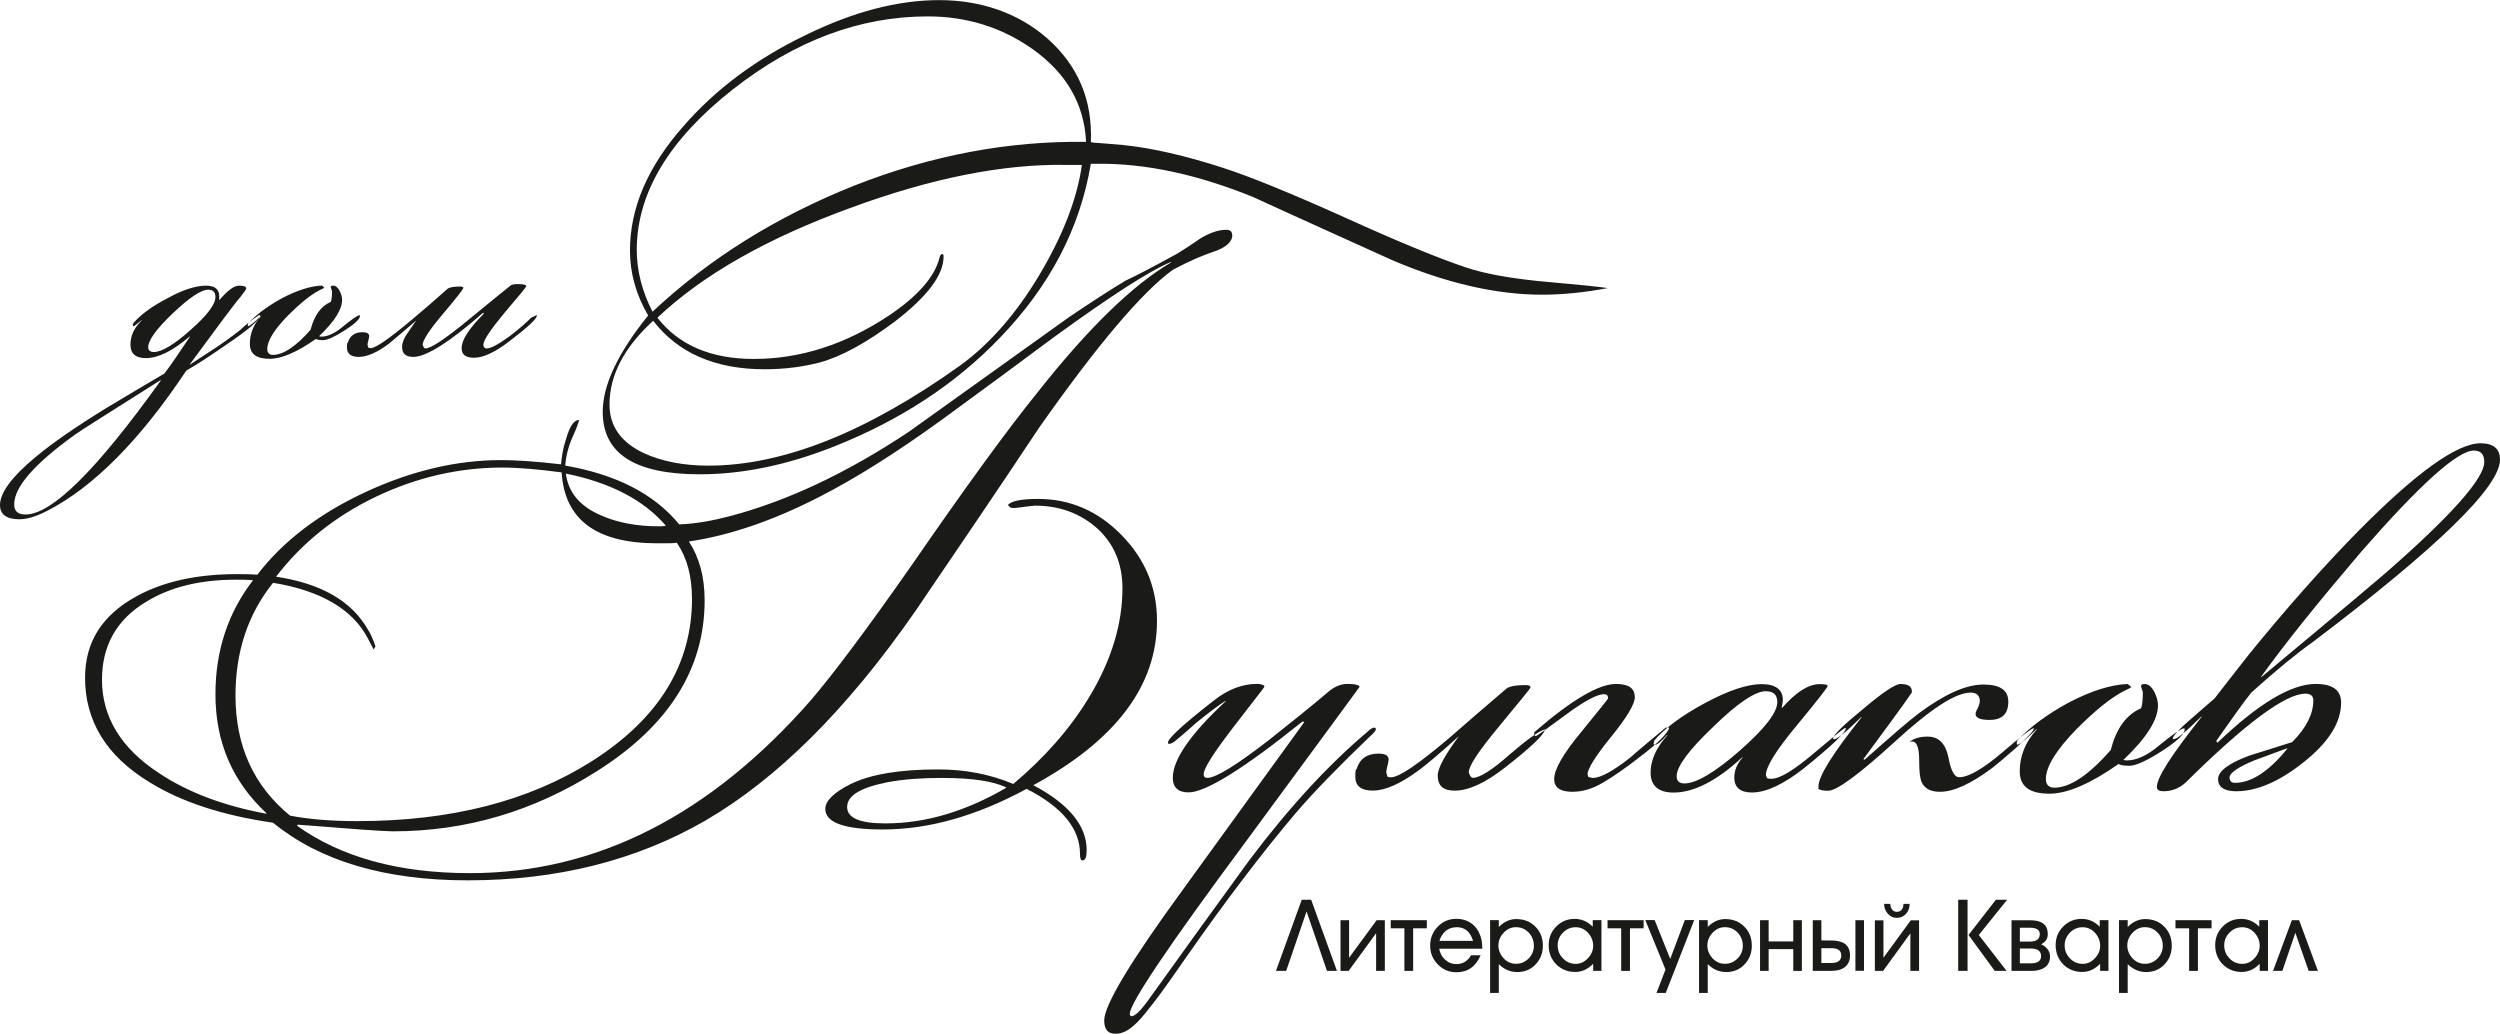 <?xml version="1.0" encoding="UTF-8"?> <svg xmlns="http://www.w3.org/2000/svg" id="_Слой_1" data-name="Слой 1" viewBox="0 0 419.15 173.33"> <defs> <style> .cls-1 { fill: #1a1a18; fill-rule: evenodd; stroke-width: 0px; } </style> </defs> <path class="cls-1" d="m269.61,48.29c-3.76.71-7.42,1.12-11.08,1.12-7.62,0-16.06-1.93-25.11-5.79-7.83-3.56-15.55-7.01-23.28-10.57-9.25-3.76-17.99-5.69-26.23-5.59h-1.02c-1.83,10.88-6.91,20.53-15.25,29.18-7.52,7.83-16.77,13.83-27.75,18.2-7.93,3.15-15.45,4.68-22.57,4.68-10.88,0-16.27-3.46-16.27-10.47,0-4.47,2.54-9.86,7.62-16.16-2.03-3.46-3.05-7.12-3.05-10.88,0-7.12,2.95-14.03,8.95-20.84,5.39-6.2,12.2-11.28,20.43-15.25,8.03-3.96,15.55-5.9,22.47-5.9s13.22,2.13,18.1,6.4c5.18,4.57,7.62,10.37,7.32,17.38l.3.1c1.12.1,2.85.2,5.08.41,4.98.51,10.57,1.83,16.57,3.76,4.78,1.53,11.69,4.37,20.74,8.44,8.95,4.07,15.66,6.81,20.23,8.34,3.05,1.02,7.01,1.73,11.79,2.24,6.81.61,10.88,1.02,12,1.22h0Zm-75.63,55.81c0,10.88-6.91,20.03-20.74,27.55,6,3.15,8.95,6.81,8.95,10.88,0,1.12-.2,1.73-.71,1.73-.3,0-.41-.41-.41-1.12,0-4.17-2.95-7.83-8.95-10.88-8.44,4.57-16.47,6.81-24.09,6.81-6.4,0-9.66-1.12-9.66-3.46,0-1.32,1.42-2.75,4.27-4.17,3.35-1.63,8.23-2.44,14.64-2.44,4.57,0,8.74.81,12.61,2.44,5.18-4.37,9.45-9.15,12.71-14.54,3.76-6.2,5.59-12.3,5.59-18.3,0-4.07-1.42-7.42-4.17-9.96-2.85-2.54-6.3-3.86-10.47-3.86-.41,0-1.02.1-1.83.2-.81.1-1.42.2-1.83.2,0,0-.2,0-.51-.1l-.41-.41c.61-.71,2.34-1.02,5.08-1.02,5.39,0,10.06,2.03,14.03,6.1,3.96,4.07,5.9,8.84,5.9,14.33h0Zm12.61-64.65c0-.61-.3-.92-1.02-.92-1.32,0-2.74.51-4.27,1.42-1.32.91-2.54,1.73-3.86,2.54-3.86,2.13-6.81,3.66-8.74,4.57-2.54,1.52-5.69,3.56-9.45,6.1-8.95,6.4-17.89,12.81-26.84,19.21-10.37,6.91-20.33,11.59-29.89,14.13-3.05.81-5.9,1.32-8.64,1.42-4.17-5.08-10.47-8.34-19.11-9.86.1-1.52.51-3.15,1.22-4.78.71-1.52,1.02-2.54,1.12-2.85h-.1c-.81,0-1.52,1.12-2.13,3.25-.51,1.53-.71,2.95-.81,4.17-4.37-.51-7.73-.71-10.06-.71-7.32,0-14.84,1.73-22.57,5.29-7.93,3.66-14.03,8.34-18.3,13.93-1.12-.1-2.34-.1-3.46-.1-6.61,0-12.3,1.22-16.88,3.76-5.69,3.15-8.54,7.62-8.54,13.62,0,7.22,3.56,13.11,10.78,17.49,5.39,3.35,12.3,5.59,20.74,6.81,7.83,6.4,18.71,9.66,32.63,9.66,15.05,0,28.26-3.35,39.75-9.96,12.1-7.01,23.89-18.71,35.38-35.28,6.91-10.17,13.83-20.33,20.64-30.6,9.86-14.03,17.38-22.87,22.47-26.53,2.85-1.52,5.08-2.44,6.61-2.95,2.24-.71,3.35-1.73,3.35-2.85h0Zm-24.5-15.66c-.3-6.3-3.25-11.49-8.95-15.55-5.18-3.66-11.08-5.49-17.59-5.49-11.39,0-22.26,4.07-32.63,12.2-10.78,8.44-16.16,17.49-16.16,26.94,0,3.56.92,7.01,2.64,10.37,9.56-8.95,20.84-15.96,33.85-21.15,12.91-5.08,25.92-7.52,38.83-7.32h0Zm-.71,3.86h-2.54c-10.67-.2-22.77,2.24-36.29,7.22-13.93,5.08-24.7,11.18-32.33,18.4,3.56,4.57,8.95,6.91,16.16,6.91,7.83,0,15.35-2.44,22.57-7.22,4.88-3.25,7.73-6.51,8.54-9.66.1-.51.3-.71.51-.71.1,0,.2.1.2.41,0,3.15-2.74,6.71-8.13,10.88-4.78,3.56-8.95,5.9-12.71,6.91-2.74.71-5.79,1.12-9.15,1.12-8.34,0-14.54-2.74-18.7-8.13-4.88,4.47-7.32,9.15-7.32,14.03,0,3.66,1.93,6.4,5.9,8.23,2.95,1.32,6.51,2.03,10.67,2.03,12.5,0,26.53-5.59,42.19-16.77,4.78-3.46,9.25-8.44,13.22-15.05,3.96-6.61,6.4-12.81,7.22-18.6h0Zm14.94,16.37v-.1c-3.46,1.42-9.96,5.59-19.62,12.61-6.3,4.68-12.61,9.35-18.91,13.93-7.73,5.59-14.54,9.86-20.54,12.91-7.73,3.96-14.94,6.4-21.75,7.42,1.73,2.64,2.64,5.9,2.64,9.86,0,11.49-6,21.04-18.1,28.67-10.57,6.71-21.96,10.06-34.16,10.06-1.73,0-7.01-.41-15.96-1.12l-.1.2c7.42,5.29,17.08,7.93,28.97,7.93,21.15,0,40.26-9.66,57.23-29.07,3.56-4.17,9.25-11.69,16.98-22.77,8.84-12.81,15.86-22.47,21.04-28.87,8.44-10.67,15.86-17.89,22.26-21.65h0Zm-27.55,88.04c-2.24-1.12-5.9-1.63-10.88-1.63-3.25,0-6.3.2-9.05.71-4.57.91-6.81,2.24-6.81,4.17,0,1.83,2.13,2.74,6.4,2.74,6.81,0,13.52-2.03,20.33-6h0Zm-57.13-43.92c-3.66-4.27-9.25-7.22-16.77-8.74.41,3.15,2.34,5.49,5.9,7.01,2.74,1.22,6,1.83,9.66,1.83.41,0,.81,0,1.22-.1h0Zm4.37,12.2c0-3.76-.81-6.81-2.54-9.35-.31.1-1.32.1-3.25.1-10.27,0-15.55-3.96-16.06-11.89-3.86-.51-7.22-.81-9.96-.81-7.22,0-14.33,1.63-21.15,4.88-6.81,3.25-12.4,7.73-16.77,13.42,7.52,1.12,12.71,4.07,15.45,8.95.41.61.81,1.52,1.22,2.74l-.3.51c-.1-.2-.41-.81-.91-1.73-2.54-4.98-7.93-8.13-15.96-9.45-4.17,5.19-6.3,11.49-6.3,18.91,0,8.44,3.05,15.15,9.15,20.13,3.15.61,6.91.92,11.28.92,15.66,0,28.77-3.35,39.34-10.06,11.18-7.12,16.77-16.16,16.77-27.24h0Zm-71.36,36.09c-7.12-1.32-13.11-3.56-17.99-6.81-6.4-4.17-9.56-9.45-9.56-15.66,0-5.69,2.44-10.06,7.32-13.01,4.07-2.54,9.15-3.76,15.15-3.76.92,0,1.93,0,2.85.1-4.17,5.39-6.3,11.79-6.3,19.11,0,8.03,2.85,14.64,8.54,19.93v.1h0Zm186.04-14.13c0-.2-.1-.31-.31-.31s-.61.2-1.12.71c-6.4,5.39-13.01,12.5-19.82,21.55-5.79,7.93-11.49,15.86-17.18,23.79-1.12,1.52-2.03,2.34-2.54,2.34q-.1,0-.2-.1c-.1-.1-.1-.2-.1-.31,0-1.73,6.4-11.28,19.31-28.67,12.81-17.38,19.21-26.13,19.21-26.13,0-.3-.71-.51-2.03-.51-1.02,0-2.03.41-2.95,1.12-3.35,2.85-6.81,5.59-10.27,8.34-5.39,4.17-8.84,6.3-10.27,6.3-.41,0-.61-.2-.61-.61,0-1.02,1.73-3.66,5.08-8.03s5.08-6.51,5.08-6.61v-.2c-.3-.2-.71-.31-1.22-.31-2.44,0-4.88.91-7.32,2.85-5.08,3.97-7.62,6.3-7.62,7.01l.1.2c.3,0,.61-.1,1.02-.41,1.63-1.32,2.85-2.44,3.66-3.15,2.13-1.73,3.76-2.95,4.88-3.66v.1c-5.9,5.49-8.84,9.76-8.84,12.81,0,1.63.92,2.44,2.64,2.44,2.85,0,9.25-3.96,19.11-11.89l.3.1-20.33,28.06c-8.84,12.1-13.22,19.42-13.22,21.96,0,1.52.61,2.24,1.93,2.24.91,0,1.93-.41,2.95-1.32,1.12-.91,2.54-2.74,4.47-5.29.51-.71,1.93-2.64,4.17-5.9,6.81-9.76,13.01-17.89,18.6-24.5,3.05-3.56,7.22-7.83,12.4-12.81.71-.61,1.02-1.02,1.02-1.22h0Zm28.36,0c-.2.92-2.44,3.05-6.61,6.3-3.35,2.64-6.2,3.96-8.54,3.96-1.93,0-2.85-.81-2.85-2.54,0-1.22,1.22-3.46,3.56-6.61-3.35,3.05-5.69,4.98-6.81,5.79-3.05,2.24-5.59,3.35-7.62,3.35s-2.95-.81-2.95-2.34c0-.41,0-.81.1-1.22h.1c.51-1.73,1.73-2.64,3.66-2.64,1.12,0,1.73.3,1.73,1.02,0,.2-.1.51-.2,1.02-.1.51-.2.81-.2,1.12,0,.1.1.3.2.71.2.1.41.1.61.1,1.32,0,4.47-2.13,9.66-6.51,3.15-2.74,6.4-5.59,9.66-8.34.51-.41,1.63-.61,3.25-.61.51,0,.81.1.81.41,0,.1-1.73,2.24-5.18,6.4-3.46,4.17-5.18,6.71-5.18,7.83.2.61.41.91.71.91,1.12,0,3.25-1.32,6.2-3.96,2.95-2.54,4.98-3.96,5.9-4.17h0Zm20.84-.31h-.61c-1.93,1.63-3.96,3.25-5.9,4.98-2.95,2.34-5.08,3.46-6.3,3.46-.3,0-.51-.1-.81-.2l-.1-.41c0-.91,1.32-3.05,3.96-6.3,2.64-3.25,3.96-5.49,3.96-6.61,0-1.52-1.02-2.24-3.15-2.24-2.85,0-7.42,2.64-13.62,8.03-.1.1-.1.2-.1.51.1.1.2.2.3.2s1.83-1.22,4.98-3.56c3.15-2.34,5.29-3.46,6.4-3.46.51,0,.71.2.71.71,0,.1-1.52,1.93-4.47,5.59-3.05,3.66-4.57,6.3-4.57,7.93,0,1.42,1.02,2.13,3.05,2.13,1.73,0,3.46-.51,5.29-1.63,1.73-1.02,3.76-2.44,6.1-4.27,2.95-2.24,4.57-3.86,4.88-4.88h0Zm29.58.1c0,.71-2.34,2.95-7.01,6.71-3.35,2.64-6.3,4.07-8.74,4.07-1.93,0-2.95-.81-2.95-2.54,0-1.22.51-2.34,1.42-3.35h-.1c-4.27,3.96-8.13,5.9-11.49,5.9-2.54,0-3.86-1.12-3.86-3.35,0-2.03.91-4.17,2.85-6.3h-.1c-1.02,1.12-1.63,1.63-1.93,1.63-.1,0-.2,0-.3-.1v-.2s0-.1.1-.41c1.73-2.03,4.57-4.17,8.54-6.3,3.96-2.13,7.12-3.15,9.45-3.15s3.56.91,3.56,2.64c0,.41-.1.81-.2,1.32h.1c2.34-2.64,4.37-3.96,6.3-3.96.91,0,1.32.1,1.32.31s-1.73,2.44-5.18,6.61c-3.46,4.17-5.18,6.91-5.18,8.34l.2.51c.2.1.41.1.71.1,1.42,0,3.76-1.42,7.12-4.27,3.25-2.74,4.98-4.17,5.29-4.27l.1.1h0Zm-11.49-4.37c0-1.22-.61-1.83-1.93-1.83-1.73,0-4.68,1.93-8.74,5.9-4.17,3.96-6.2,6.71-6.2,8.34,0,.81.41,1.22,1.32,1.22,1.93,0,5.08-1.83,9.25-5.49,4.17-3.66,6.3-6.4,6.3-8.13h0Zm43,4.47c0,.31-1.02,1.42-3.15,3.35-1.73,1.52-2.95,2.54-3.86,3.25-3.56,2.64-6.4,3.96-8.74,3.96-1.52,0-2.54-.51-3.05-1.63-.3-.71-.41-1.83-.41-3.56,0-2.54-.51-3.56-1.63-3.15.71-.61,1.73-.91,3.05-.91,1.83,0,2.95,1.12,3.46,3.35.41,2.34,1.02,3.46,1.83,3.46,1.52,0,3.86-1.32,7.12-4.07,3.15-2.74,4.98-4.07,5.39-4.17v.1h0Zm-4.27-4.57c0-1.93-1.42-2.85-4.17-2.85-2.95,0-6.51,1.63-10.78,4.78-1.63,1.22-4.68,3.86-9.15,7.83l-.2-.1c3.66-4.98,6.4-8.64,8.13-11.18v-.2c0-.81-.61-1.22-1.93-1.22-.81,0-2.85,1.32-6.1,4.07-3.35,2.74-5.08,4.37-5.18,5.08,0,.1.1.1.2.1.51,0,2.03-1.22,4.57-3.76v.1c-4.78,6-7.22,9.86-7.22,11.59v.41c.3.2.81.31,1.63.31,1.42,0,5.18-2.74,11.18-8.23,6-5.49,10.17-8.23,12.71-8.23,1.02,0,1.53.51,1.53,1.42,0,.31-.1.61-.3,1.12-.31.51-.41.91-.41,1.02,0,.71.81,1.02,2.34,1.02,2.13,0,3.15-1.02,3.15-3.05h0Zm29.58,4.68q0-.1-.1-.2c-.61.1-2.03,1.12-4.27,2.95-1.93,1.63-3.76,2.44-5.29,2.44-.2,0-.41,0-.61-.1,3.86-3.66,5.79-6.71,5.79-9.15,0-.61-.2-1.42-.61-2.24-.51-.91-1.02-1.32-1.63-1.32-.41,0-.61.1-.61.41,0,.1.1.3.2.61.1.2.1.41.1.51,0,1.22-.1,2.13-.3,2.54-2.54,1.12-4.17,3.46-5.08,7.01-3.66,4.17-6.81,6.3-9.45,6.3-.91,0-1.42-.51-1.42-1.42,0-2.13,1.73-4.88,5.18-8.44,3.15-3.15,5.79-5.29,8.03-6.4.71-.31,1.02-.51,1.12-.61l-.61-.51c-2.75.1-6.1,1.12-9.96,3.15-3.56,1.93-6.4,4.07-8.54,6.3-.1.3-.1.41-.1.41v.2q0,.1.1.1c.41,0,1.52-.92,3.25-2.64v.1c-1.93,2.13-2.85,4.47-2.85,7.01s1.63,3.76,4.98,3.76c2.95,0,6.81-1.63,11.59-4.98.3.2.91.3,1.83.3,1.02,0,2.85-.81,5.39-2.44,2.54-1.63,3.86-2.85,3.86-3.66h0Zm52.86-45.24c0,4.57-10.47,14.74-31.41,30.6-2.74,1.93-6.2,4.78-10.27,8.44-1.32,1.63-3.25,4.37-5.9,8.13l.2.3c6.91-6.61,12.4-9.86,16.47-9.86,2.85,0,4.27,1.02,4.27,3.15,0,3.35-2.13,6.71-6.4,10.06-3.96,3.15-7.73,4.78-11.18,4.78-2.03,0-3.05-.71-3.05-2.03s1.73-2.64,5.29-3.96c2.34-.71,4.78-1.52,7.12-2.24,2.34-2.34,3.56-4.68,3.56-7.01,0-.71-.41-1.12-1.32-1.12-3.35,0-10.06,4.98-20.13,14.94-1.02.91-2.24,1.42-3.66,1.42-.71,0-1.12-.2-1.12-.71,0-1.63,2.54-5.49,7.52-11.79h-.1c-2.54,2.54-4.07,3.76-4.57,3.76q-.1,0-.2-.1c.1-.51,1.12-1.63,3.15-3.35,2.54-2.24,3.86-3.35,3.86-3.35,1.32-1.73,3.25-4.17,5.79-7.42,6.2-7.62,12.3-14.54,18.3-20.64,9.76-9.86,16.57-14.74,20.53-14.74,2.14,0,3.25.92,3.25,2.75h0Zm-2.64.41c0-1.32-.61-1.93-1.73-1.93-2.74,0-9.05,5.69-18.91,16.98-7.01,8.23-12.61,15.15-16.77,20.94v.1c6.91-5.79,13.83-11.49,20.74-17.38,11.08-9.66,16.67-15.96,16.67-18.71h0Zm-33.04,48.08v-.1c-1.83.71-3.66,1.32-5.49,2.03-2.74,1.12-4.17,2.13-4.17,2.85,0,.61.3.92.91.92,2.74,0,5.69-1.93,8.74-5.69Z"></path> <polygon class="cls-1" points="219.06 152.81 215.64 162.78 213.93 162.78 218.25 150.85 219.83 150.85 224.15 162.78 222.48 162.78 219.06 152.81"></polygon> <polygon class="cls-1" points="226.11 162.78 224.75 162.78 224.75 154.28 226.19 154.28 226.19 160.57 230.81 154.28 232.18 154.28 232.18 162.78 230.72 162.78 230.72 156.46 226.11 162.78"></polygon> <polygon class="cls-1" points="236.93 162.78 235.46 162.78 235.46 155.64 233.17 155.64 233.17 154.28 239.22 154.28 239.22 155.64 236.93 155.64 236.93 162.78"></polygon> <path class="cls-1" d="m244.2,155.46c-.71,0-1.31.21-1.81.62-.5.42-.85.97-1.05,1.66h5.63c-.45-1.52-1.37-2.29-2.77-2.29h0Zm2.42,4.7h1.62c-.81,1.9-2.16,2.85-4.07,2.85-1.21,0-2.25-.44-3.11-1.32-.86-.88-1.28-1.94-1.28-3.16s.42-2.28,1.27-3.16c.85-.88,1.88-1.32,3.1-1.32.97,0,1.81.25,2.52.75.71.5,1.22,1.21,1.54,2.13.21.6.31,1.31.31,2.14h-7.22c.13.74.46,1.35.99,1.84.52.49,1.15.73,1.88.73,1.07,0,1.89-.49,2.45-1.46Z"></path> <path class="cls-1" d="m251.22,158.47c0,.83.29,1.55.86,2.18.57.62,1.27.94,2.09.94s1.53-.3,2.12-.89c.59-.6.88-1.31.88-2.14s-.29-1.6-.87-2.2c-.58-.61-1.29-.91-2.14-.91-.78,0-1.47.31-2.05.93-.59.62-.88,1.32-.88,2.1h0Zm3.12,4.5c-1.13,0-2.15-.44-3.05-1.32v4.82h-1.46v-12.2h1.46v1.14c.88-.88,1.86-1.32,2.93-1.32,1.29,0,2.36.42,3.2,1.27.84.84,1.26,1.91,1.26,3.2,0,1.21-.4,2.26-1.21,3.12-.81.87-1.85,1.3-3.12,1.3Z"></path> <path class="cls-1" d="m261.16,158.49c0,.85.29,1.58.88,2.19.59.61,1.3.92,2.15.92.77,0,1.45-.31,2.04-.94.59-.62.88-1.32.88-2.09,0-.82-.29-1.54-.86-2.17-.57-.63-1.27-.94-2.09-.94s-1.52.3-2.11.9c-.59.6-.89,1.31-.89,2.13h0Zm7.34,4.29h-1.39v-1.19c-.91.92-1.9,1.37-3,1.37-1.28,0-2.34-.43-3.19-1.28-.84-.85-1.27-1.92-1.27-3.2s.42-2.27,1.26-3.13c.84-.86,1.87-1.29,3.1-1.29,1.16,0,2.17.44,3.03,1.32v-1.11h1.46v8.49Z"></path> <polygon class="cls-1" points="273.28 162.78 271.81 162.78 271.81 155.64 269.52 155.64 269.52 154.28 275.57 154.28 275.57 155.64 273.28 155.64 273.28 162.78"></polygon> <polygon class="cls-1" points="279.24 162.55 275.85 154.26 277.42 154.26 280.03 160.77 282.48 154.26 284.05 154.26 279.28 166.47 277.73 166.47 279.24 162.55"></polygon> <path class="cls-1" d="m286.25,158.47c0,.83.29,1.55.86,2.18.57.62,1.27.94,2.09.94s1.53-.3,2.12-.89c.59-.6.88-1.31.88-2.14s-.29-1.6-.87-2.2c-.58-.61-1.29-.91-2.14-.91-.78,0-1.47.31-2.05.93-.58.62-.88,1.32-.88,2.1h0Zm3.12,4.5c-1.13,0-2.15-.44-3.05-1.32v4.82h-1.46v-12.2h1.46v1.14c.88-.88,1.86-1.32,2.93-1.32,1.29,0,2.36.42,3.2,1.27.84.84,1.26,1.91,1.26,3.2,0,1.21-.4,2.26-1.21,3.12-.81.87-1.85,1.3-3.12,1.3Z"></path> <polygon class="cls-1" points="296.53 159.13 296.53 162.78 295.09 162.78 295.09 154.28 296.53 154.28 296.53 157.84 300.66 157.84 300.66 154.28 302.1 154.28 302.1 162.78 300.66 162.78 300.66 159.13 296.53 159.13"></polygon> <path class="cls-1" d="m305.37,154.28v3.39c1.23,0,1.94.01,2.15.03.82.07,1.44.26,1.85.58.53.41.8,1.05.8,1.92s-.3,1.53-.91,1.99c-.54.39-1.26.58-2.17.58h-3.16v-8.49h1.44Zm0,4.7v2.48h1.62c1.15,0,1.72-.42,1.72-1.26s-.57-1.23-1.72-1.23h-1.62Zm7.15,3.79h-1.44v-8.49h1.44v8.49Z"></path> <path class="cls-1" d="m315.71,162.78h-1.37v-8.48h1.44v6.27l4.58-6.27h1.39v8.48h-1.46v-6.29l-4.57,6.29h0Zm.18-11.24h1.04c0,.36.1.68.29.94.19.26.47.4.82.4s.64-.14.83-.41c.18-.24.26-.55.26-.93h1.04c0,.65-.19,1.2-.58,1.64-.41.47-.93.71-1.57.71-.61,0-1.11-.24-1.52-.71-.41-.47-.61-1.02-.61-1.64Z"></path> <path class="cls-1" d="m329.88,150.85v11.92h-1.57v-11.92h1.57Zm4.55,11.92l-4.39-6.01,4.59-5.91h1.89l-4.76,5.91,4.66,6.01h-1.99Z"></path> <path class="cls-1" d="m337.25,162.78v-8.49h3.15c1.95,0,2.93.77,2.93,2.32,0,.76-.35,1.32-1.06,1.67v.07c.41.17.75.43,1.03.8.28.37.41.77.41,1.2,0,.85-.32,1.49-.96,1.9-.54.35-1.26.53-2.15.53h-3.35Zm3.06-7.24h-1.66v2.33h1.66c1.12,0,1.68-.42,1.68-1.27,0-.71-.56-1.06-1.68-1.06h0Zm-1.66,3.49v2.48h1.82c1.16,0,1.74-.4,1.74-1.19,0-.86-.58-1.29-1.74-1.29h-1.82Z"></path> <path class="cls-1" d="m346.16,158.49c0,.85.29,1.58.88,2.19.59.61,1.3.92,2.15.92.77,0,1.45-.31,2.04-.94.59-.62.88-1.32.88-2.09,0-.82-.29-1.54-.86-2.17-.57-.63-1.27-.94-2.09-.94s-1.52.3-2.11.9c-.59.6-.89,1.31-.89,2.13h0Zm7.34,4.29h-1.39v-1.19c-.91.92-1.9,1.37-3,1.37-1.28,0-2.34-.43-3.19-1.28-.84-.85-1.27-1.92-1.27-3.2s.42-2.27,1.26-3.13c.84-.86,1.87-1.29,3.1-1.29,1.16,0,2.17.44,3.03,1.32v-1.11h1.46v8.49Z"></path> <path class="cls-1" d="m356.66,158.47c0,.83.29,1.55.86,2.18.57.62,1.27.94,2.09.94s1.53-.3,2.12-.89c.59-.6.88-1.31.88-2.14s-.29-1.6-.87-2.2c-.58-.61-1.29-.91-2.14-.91-.78,0-1.47.31-2.05.93-.59.62-.88,1.32-.88,2.1h0Zm3.12,4.5c-1.13,0-2.15-.44-3.05-1.32v4.82h-1.46v-12.2h1.46v1.14c.88-.88,1.86-1.32,2.93-1.32,1.29,0,2.36.42,3.2,1.27.84.84,1.26,1.91,1.26,3.2,0,1.21-.4,2.26-1.21,3.12-.81.87-1.85,1.3-3.12,1.3Z"></path> <polygon class="cls-1" points="368.5 162.78 367.03 162.78 367.03 155.64 364.74 155.64 364.74 154.28 370.79 154.28 370.79 155.64 368.5 155.64 368.5 162.78"></polygon> <path class="cls-1" d="m372.91,158.49c0,.85.29,1.58.88,2.19.58.61,1.3.92,2.15.92.77,0,1.45-.31,2.04-.94.58-.62.88-1.32.88-2.09,0-.82-.29-1.54-.86-2.17-.57-.63-1.27-.94-2.09-.94s-1.52.3-2.11.9c-.59.6-.89,1.31-.89,2.13h0Zm7.34,4.29h-1.39v-1.19c-.91.92-1.9,1.37-3,1.37-1.28,0-2.34-.43-3.19-1.28-.84-.85-1.27-1.92-1.27-3.2s.42-2.27,1.26-3.13c.84-.86,1.87-1.29,3.1-1.29,1.16,0,2.17.44,3.03,1.32v-1.11h1.46v8.49Z"></path> <polygon class="cls-1" points="384.84 156.39 382.66 162.78 381.1 162.78 384.25 154.28 385.47 154.28 388.62 162.78 387.07 162.78 384.84 156.39"></polygon> <path class="cls-1" d="m43.59,52.91c0,.68-1.83,2.31-5.57,4.82-2.44,1.7-4.68,3.19-6.79,4.41-7.81,11.75-15.62,19.55-23.29,23.49-1.83.95-3.39,1.43-4.68,1.43-2.17,0-3.26-.81-3.26-2.38,0-2.04,1.97-4.75,5.91-8.01,2.85-2.38,6.86-5.16,11.95-8.28,3.19-1.9,6.45-3.87,9.71-5.77,1.09-1.43,2.51-3.53,4.28-6.18v-.07c-2.85,2.44-5.3,3.67-7.4,3.67-1.7,0-2.58-.75-2.58-2.24s.61-2.85,1.9-4.07v-.07c-.81.68-1.29,1.02-1.36,1.02s-.07,0-.14-.07v-.14s0-.07.07-.27c1.22-1.43,3.12-2.85,5.77-4.21,2.58-1.43,4.75-2.1,6.45-2.1s2.38.82,2.17,2.38h.07c1.36-1.56,2.44-2.38,3.26-2.38s1.22.14,1.22.48c0,.14-.34.61-1.02,1.49-.75.81-3.53,4.55-8.42,11.2v.07l3.12-2.04c2.04-1.29,3.8-2.58,5.36-3.8.61-.61,1.63-1.49,3.19-2.51q.07.07.07.14h0Zm-7.47-3.12c0-.81-.41-1.22-1.22-1.22-1.15,0-3.12,1.29-5.91,3.94-2.78,2.65-4.14,4.55-4.14,5.7,0,.54.34.81.95.81,1.29,0,3.39-1.22,6.18-3.73,2.78-2.44,4.14-4.28,4.14-5.5h0Zm-9.17,13.99v-.07c-8.83,5.57-13.65,8.62-14.39,9.17-6.79,4.89-10.18,8.76-10.18,11.68,0,1.15.61,1.7,1.9,1.7,4.41,0,11.95-7.47,22.68-22.47h0Zm33.4-10.8q0-.07-.07-.14c-.41.07-1.36.75-2.85,1.97-1.29,1.09-2.51,1.63-3.53,1.63-.14,0-.27,0-.41-.07,2.58-2.44,3.87-4.48,3.87-6.11,0-.41-.14-.95-.41-1.49-.34-.61-.68-.88-1.09-.88-.27,0-.41.07-.41.27,0,.07.07.2.14.41.07.14.07.27.07.34,0,.82-.07,1.43-.2,1.7-1.7.75-2.78,2.31-3.39,4.68-2.44,2.78-4.55,4.21-6.31,4.21-.61,0-.95-.34-.95-.95,0-1.43,1.15-3.26,3.46-5.64,2.1-2.1,3.87-3.53,5.36-4.28.48-.2.68-.34.75-.41l-.41-.34c-1.83.07-4.07.75-6.65,2.1-2.38,1.29-4.28,2.72-5.7,4.21-.07.2-.07.27-.07.27v.14q0,.07.07.07c.27,0,1.02-.61,2.17-1.77v.07c-1.29,1.43-1.9,2.99-1.9,4.68s1.09,2.51,3.33,2.51c1.97,0,4.55-1.09,7.74-3.33.2.14.61.2,1.22.2.68,0,1.9-.54,3.6-1.63,1.7-1.09,2.58-1.9,2.58-2.44h0Zm29.67-.07c0,.54-1.56,1.97-4.68,4.35-2.38,1.83-4.35,2.72-5.84,2.72s-2.1-.54-2.1-1.63c0-1.36,1.22-3.26,3.73-5.77l-.14-.14c-5.63,4.96-9.57,7.4-11.68,7.4-1.29,0-1.9-.54-1.9-1.7,0-.61.27-1.36.88-2.24.48-.75,1.02-1.43,1.49-2.17-1.49,1.29-2.99,2.58-4.55,3.87-1.97,1.49-3.67,2.24-5.09,2.24-1.29,0-1.97-.54-1.97-1.56,0-.27,0-.54.07-.81h.07c.34-1.15,1.15-1.77,2.44-1.77.75,0,1.15.2,1.15.68,0,.14-.07.34-.14.68-.07.34-.14.54-.14.75,0,.07.07.2.14.48.07.07.2.07.41.07.81,0,3.06-1.56,6.79-4.68,2.04-1.7,4.07-3.46,6.04-5.23.34-.27,1.02-.41,2.17-.41.2,0,.41.07.54.2-.07.27-1.22,1.77-3.46,4.41-2.24,2.65-3.39,4.41-3.39,5.16.14.41.27.61.48.61.88,0,3.26-1.56,7.06-4.68,4.62-3.8,7.06-5.77,7.26-5.91.2-.14.61-.2,1.15-.2.95,0,1.43.14,1.43.34,0,.14-1.22,1.63-3.6,4.41-2.38,2.85-3.6,4.68-3.6,5.43,0,.2.07.34.14.41.07.14.2.2.41.2.75,0,2.1-.75,4.01-2.17,1.43-1.09,2.58-2.1,3.46-2.99l.88-.41.07.07Z"></path> </svg> 